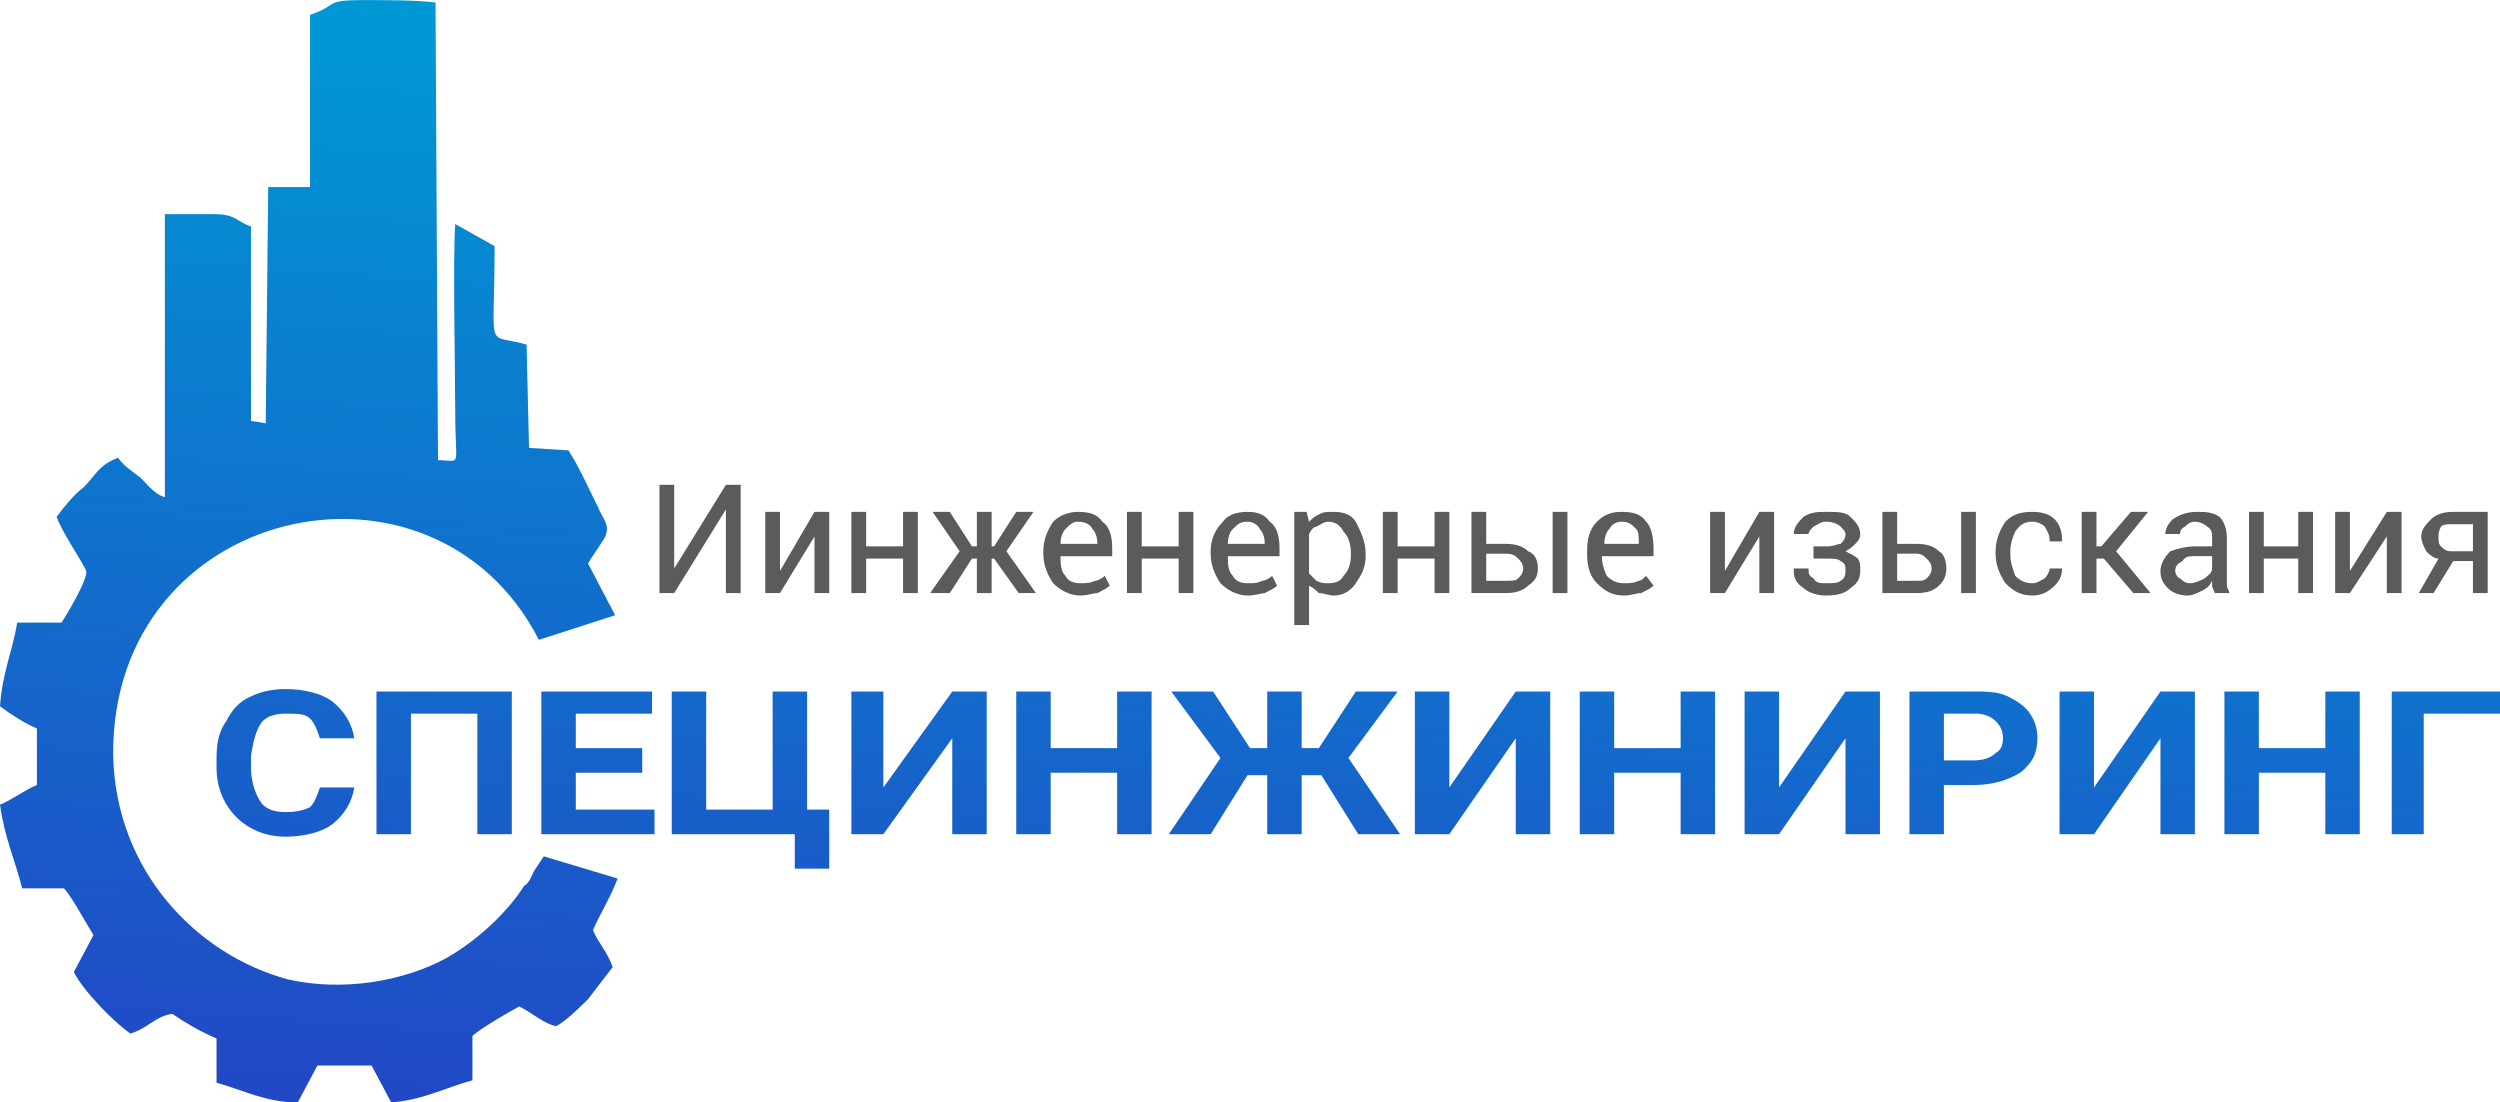 <?xml version="1.0" encoding="UTF-8"?> <!-- Creator: CorelDRAW X8 --> <svg xmlns="http://www.w3.org/2000/svg" xmlns:xlink="http://www.w3.org/1999/xlink" xml:space="preserve" width="1000px" height="441px" style="shape-rendering:geometricPrecision; text-rendering:geometricPrecision; image-rendering:optimizeQuality; fill-rule:evenodd; clip-rule:evenodd" viewBox="0 0 1016 448"> <defs> <style type="text/css"> <![CDATA[ .fil1 {fill:#5B5B5B;fill-rule:nonzero} .fil0 {fill:url(#id0)} ]]> </style> <linearGradient id="id0" gradientUnits="userSpaceOnUse" x1="59.975" y1="4.124" x2="27.885" y2="431.539"> <stop offset="0" style="stop-opacity:1; stop-color:#0098D4"></stop> <stop offset="1" style="stop-opacity:1; stop-color:#2149C5"></stop> </linearGradient> </defs> <g id="_2950029963328"> <path class="fil0" d="M217 354c-1,2 -2,5 -4,6 -7,11 -19,22 -31,29 -18,10 -43,14 -65,9 -37,-10 -70,-44 -71,-91 -1,-102 130,-131 173,-47l31 -10 -11 -21c1,-2 6,-9 7,-11 2,-5 -1,-7 -3,-12 -4,-8 -8,-17 -12,-23l-16 -1 -1 -42c-17,-5 -13,5 -13,-40l-16 -9c-1,17 0,56 0,76 0,24 3,20 -7,20l-1 -186c-8,-1 -20,-1 -29,-1 -17,0 -10,2 -22,6l0 70 -17 0 -1 96 -6 -1 0 -79c-6,-2 -6,-5 -15,-5 -6,0 -14,0 -20,0l0 115c-4,-1 -7,-5 -10,-8 -4,-3 -7,-5 -9,-8 -8,3 -9,7 -14,12 -4,3 -8,8 -11,12 2,6 11,19 12,22 1,3 -8,18 -10,21l-18 0c-2,12 -6,20 -7,34 4,3 10,7 15,9l0 23c-5,2 -10,6 -15,8 2,14 6,22 9,34l17 0c3,3 10,16 12,19l-8 15c4,8 17,21 23,25 7,-2 10,-7 17,-8 6,4 11,7 18,10l0 18c11,3 20,8 33,8l8 -15 22 0 8 15c13,-1 22,-6 33,-9l0 -18c3,-3 17,-11 19,-12 6,3 10,7 15,8 4,-2 10,-8 13,-11l10 -13c-2,-6 -6,-10 -8,-15 3,-7 7,-13 10,-21l-30 -9 -4 6zm-73 -34c-1,6 -4,11 -9,15 -4,3 -11,5 -19,5 -8,0 -15,-3 -20,-8 -5,-5 -8,-12 -8,-20l0 -4c0,-6 1,-11 4,-15 2,-4 5,-8 10,-10 4,-2 9,-3 14,-3 8,0 15,2 19,5 5,4 8,9 9,15l-14 0c-1,-3 -2,-6 -4,-8 -2,-2 -5,-2 -10,-2 -4,0 -8,1 -10,4 -2,3 -3,7 -4,13l0 5c0,6 2,11 4,14 2,3 6,4 10,4 5,0 8,-1 10,-2 2,-2 3,-5 4,-8l14 0zm64 19l-14 0 0 -49 -27 0 0 49 -14 0 0 -58 55 0 0 58zm53 -25l-27 0 0 15 32 0 0 10 -46 0 0 -58 45 0 0 9 -31 0 0 14 27 0 0 10zm12 -33l14 0 0 48 27 0 0 -48 14 0 0 48 9 0 0 24 -14 0 0 -14 -50 0 0 -58zm114 0l14 0 0 58 -14 0 0 -39 -28 39 -13 0 0 -58 13 0 0 39 28 -39zm81 58l-14 0 0 -25 -27 0 0 25 -14 0 0 -58 14 0 0 23 27 0 0 -23 14 0 0 58zm69 -24l-8 0 0 24 -14 0 0 -24 -8 0 -15 24 -17 0 21 -31 -20 -27 17 0 15 23 7 0 0 -23 14 0 0 23 7 0 15 -23 17 0 -20 27 21 31 -17 0 -15 -24zm79 -34l14 0 0 58 -14 0 0 -39 -27 39 -14 0 0 -58 14 0 0 39 27 -39zm81 58l-14 0 0 -25 -27 0 0 25 -14 0 0 -58 14 0 0 23 27 0 0 -23 14 0 0 58zm53 -58l14 0 0 58 -14 0 0 -39 -27 39 -14 0 0 -58 14 0 0 39 27 -39zm40 38l0 20 -14 0 0 -58 26 0c5,0 10,0 14,2 4,2 7,4 9,7 2,3 3,6 3,10 0,6 -2,10 -7,14 -5,3 -11,5 -19,5l-12 0zm0 -10l12 0c4,0 7,-1 9,-3 2,-1 3,-3 3,-6 0,-3 -1,-5 -3,-7 -2,-2 -5,-3 -8,-3l-13 0 0 19zm88 -28l14 0 0 58 -14 0 0 -39 -27 39 -14 0 0 -58 14 0 0 39 27 -39zm81 58l-14 0 0 -25 -27 0 0 25 -14 0 0 -58 14 0 0 23 27 0 0 -23 14 0 0 58zm57 -49l-31 0 0 49 -13 0 0 -58 44 0 0 9z"></path> <path class="fil1" d="M295 197l6 0 0 44 -6 0 0 -34 0 0 -21 34 -6 0 0 -44 6 0 0 34 0 0 21 -34zm36 11l6 0 0 33 -6 0 0 -23 0 0 -14 23 -6 0 0 -33 6 0 0 24 0 0 14 -24zm42 33l-6 0 0 -14 -15 0 0 14 -6 0 0 -33 6 0 0 14 15 0 0 -14 6 0 0 33zm31 -14l-1 0 0 14 -6 0 0 -14 -2 0 -9 14 -8 0 12 -17 -11 -16 7 0 9 14 2 0 0 -14 6 0 0 14 1 0 9 -14 7 0 -11 16 12 17 -7 0 -10 -14zm35 15c-4,0 -8,-2 -11,-5 -2,-3 -4,-7 -4,-12l0 -1c0,-5 2,-9 4,-12 3,-3 7,-4 10,-4 5,0 8,1 10,4 3,2 4,6 4,11l0 3 -21 0 0 0c0,3 0,6 2,8 1,2 3,3 6,3 2,0 4,0 6,-1 1,0 3,-1 4,-2l2 4c-1,1 -3,2 -5,3 -2,0 -4,1 -7,1zm-1 -30c-2,0 -3,1 -5,3 -1,1 -2,3 -2,6l0 0 15 0 0 0c0,-3 -1,-5 -2,-6 -1,-2 -3,-3 -6,-3zm47 29l-6 0 0 -14 -15 0 0 14 -6 0 0 -33 6 0 0 14 15 0 0 -14 6 0 0 33zm22 1c-4,0 -8,-2 -11,-5 -2,-3 -4,-7 -4,-12l0 -1c0,-5 2,-9 5,-12 2,-3 6,-4 10,-4 4,0 7,1 9,4 3,2 4,6 4,11l0 3 -21 0 0 0c0,3 0,6 2,8 1,2 3,3 6,3 3,0 4,0 6,-1 1,0 3,-1 4,-2l2 4c-1,1 -3,2 -5,3 -1,0 -4,1 -7,1zm0 -30c-3,0 -4,1 -6,3 -1,1 -2,3 -2,6l0 0 15 0 0 0c0,-3 -1,-5 -2,-6 -1,-2 -3,-3 -5,-3zm48 14c0,5 -2,8 -4,11 -2,3 -5,5 -9,5 -2,0 -4,-1 -6,-1 -1,-1 -2,-2 -4,-3l0 16 -6 0 0 -46 5 0 1 4c1,-1 2,-2 4,-3 2,-1 3,-1 6,-1 4,0 7,1 9,4 2,4 4,8 4,13l0 1zm-6 -1c0,-4 -1,-7 -3,-9 -1,-2 -3,-4 -6,-4 -2,0 -3,1 -5,2 -1,0 -2,1 -3,3l0 16c1,1 2,2 3,3 2,1 3,1 5,1 3,0 5,-1 6,-3 2,-2 3,-5 3,-8l0 -1zm40 16l-6 0 0 -14 -15 0 0 14 -6 0 0 -33 6 0 0 14 15 0 0 -14 6 0 0 33zm15 -20l8 0c4,0 7,1 9,3 3,1 4,4 4,7 0,3 -1,5 -4,7 -2,2 -5,3 -9,3l-14 0 0 -33 6 0 0 13zm33 20l-6 0 0 -33 6 0 0 33zm-33 -16l0 11 8 0c3,0 4,0 5,-1 1,-1 2,-2 2,-4 0,-2 -1,-3 -2,-4 -1,-1 -2,-2 -5,-2l-8 0zm56 17c-5,0 -8,-2 -11,-5 -3,-3 -4,-7 -4,-12l0 -1c0,-5 1,-9 4,-12 3,-3 6,-4 10,-4 5,0 8,1 10,4 2,2 3,6 3,11l0 3 -21 0 0 0c0,3 1,6 2,8 2,2 4,3 7,3 2,0 4,0 6,-1 1,0 2,-1 3,-2l3 4c-1,1 -3,2 -5,3 -2,0 -4,1 -7,1zm-1 -30c-2,0 -4,1 -5,3 -1,1 -2,3 -2,6l0 0 14 0 0 0c0,-3 0,-5 -1,-6 -2,-2 -3,-3 -6,-3zm56 -4l6 0 0 33 -6 0 0 -23 0 0 -14 23 -6 0 0 -33 6 0 0 24 0 0 14 -24zm28 14c2,0 4,-1 5,-1 1,-1 2,-2 2,-4 0,-1 -1,-2 -2,-3 -1,-1 -3,-2 -6,-2 -2,0 -3,1 -5,2 -1,1 -2,2 -2,3l-5 0 -1 0c0,-3 2,-5 4,-7 3,-2 6,-2 9,-2 5,0 8,0 10,2 2,2 4,4 4,7 0,2 -1,3 -2,4 -1,1 -2,2 -4,3 2,1 4,2 5,3 1,1 1,3 1,5 0,3 -1,5 -4,7 -2,2 -5,3 -10,3 -3,0 -7,-1 -9,-3 -3,-2 -4,-4 -4,-7l0 -1 6 0c0,2 0,3 2,4 1,2 3,2 5,2 3,0 5,0 6,-1 2,-1 2,-3 2,-4 0,-2 0,-3 -2,-4 -1,-1 -3,-1 -5,-1l-6 0 0 -5 6 0zm28 -1l8 0c4,0 7,1 9,3 2,1 3,4 3,7 0,3 -1,5 -3,7 -2,2 -5,3 -9,3l-14 0 0 -33 6 0 0 13zm32 20l-6 0 0 -33 6 0 0 33zm-32 -16l0 11 8 0c2,0 3,0 4,-1 1,-1 2,-2 2,-4 0,-2 -1,-3 -2,-4 -1,-1 -2,-2 -4,-2l-8 0zm55 12c2,0 3,-1 5,-2 1,-1 2,-3 2,-4l5 0 0 0c0,3 -1,5 -3,7 -3,3 -6,4 -9,4 -5,0 -8,-2 -11,-5 -2,-3 -4,-7 -4,-12l0 -1c0,-5 2,-9 4,-12 3,-3 6,-4 11,-4 4,0 7,1 9,3 2,2 3,5 3,8l0 1 -5 0c0,-3 -1,-4 -2,-6 -1,-1 -3,-2 -5,-2 -3,0 -5,1 -7,4 -1,2 -2,5 -2,8l0 1c0,4 1,6 2,9 2,2 4,3 7,3zm29 -10l-3 0 0 14 -6 0 0 -33 6 0 0 14 2 0 12 -14 7 0 0 0 -13 16 14 17 0 0 -7 0 -12 -14zm45 14c0,-1 -1,-2 -1,-3 0,0 0,-1 0,-2 -1,2 -2,3 -4,4 -2,1 -4,2 -6,2 -3,0 -6,-1 -8,-3 -2,-2 -3,-4 -3,-7 0,-3 2,-6 4,-8 3,-1 6,-2 11,-2l6 0 0 -3c0,-2 0,-4 -2,-5 -1,-1 -3,-2 -5,-2 -2,0 -3,1 -4,2 -2,1 -2,2 -2,3l-6 0 0 0c0,-2 1,-4 3,-6 3,-2 6,-3 10,-3 3,0 6,0 9,2 2,2 3,5 3,9l0 15c0,2 0,3 0,4 0,1 1,2 1,3l-6 0zm-10 -4c2,0 4,-1 6,-2 1,-1 3,-2 3,-4l0 -5 -7 0c-2,0 -4,0 -5,2 -2,1 -3,2 -3,4 0,1 1,3 2,3 1,1 2,2 4,2zm50 4l-6 0 0 -14 -14 0 0 14 -6 0 0 -33 6 0 0 14 14 0 0 -14 6 0 0 33zm30 -33l6 0 0 33 -6 0 0 -23 0 0 -15 23 -6 0 0 -33 6 0 0 24 0 0 15 -24zm41 0l0 33 -6 0 0 -13 -8 0 -8 13 -6 0 8 -14c-2,0 -4,-2 -5,-3 -1,-2 -2,-4 -2,-6 0,-3 2,-5 4,-7 2,-2 5,-3 9,-3l14 0zm-20 10c0,2 0,3 1,4 1,1 2,2 4,2l9 0 0 -11 -8 0c-2,0 -4,0 -5,1 -1,2 -1,3 -1,4z"></path> </g> </svg> 